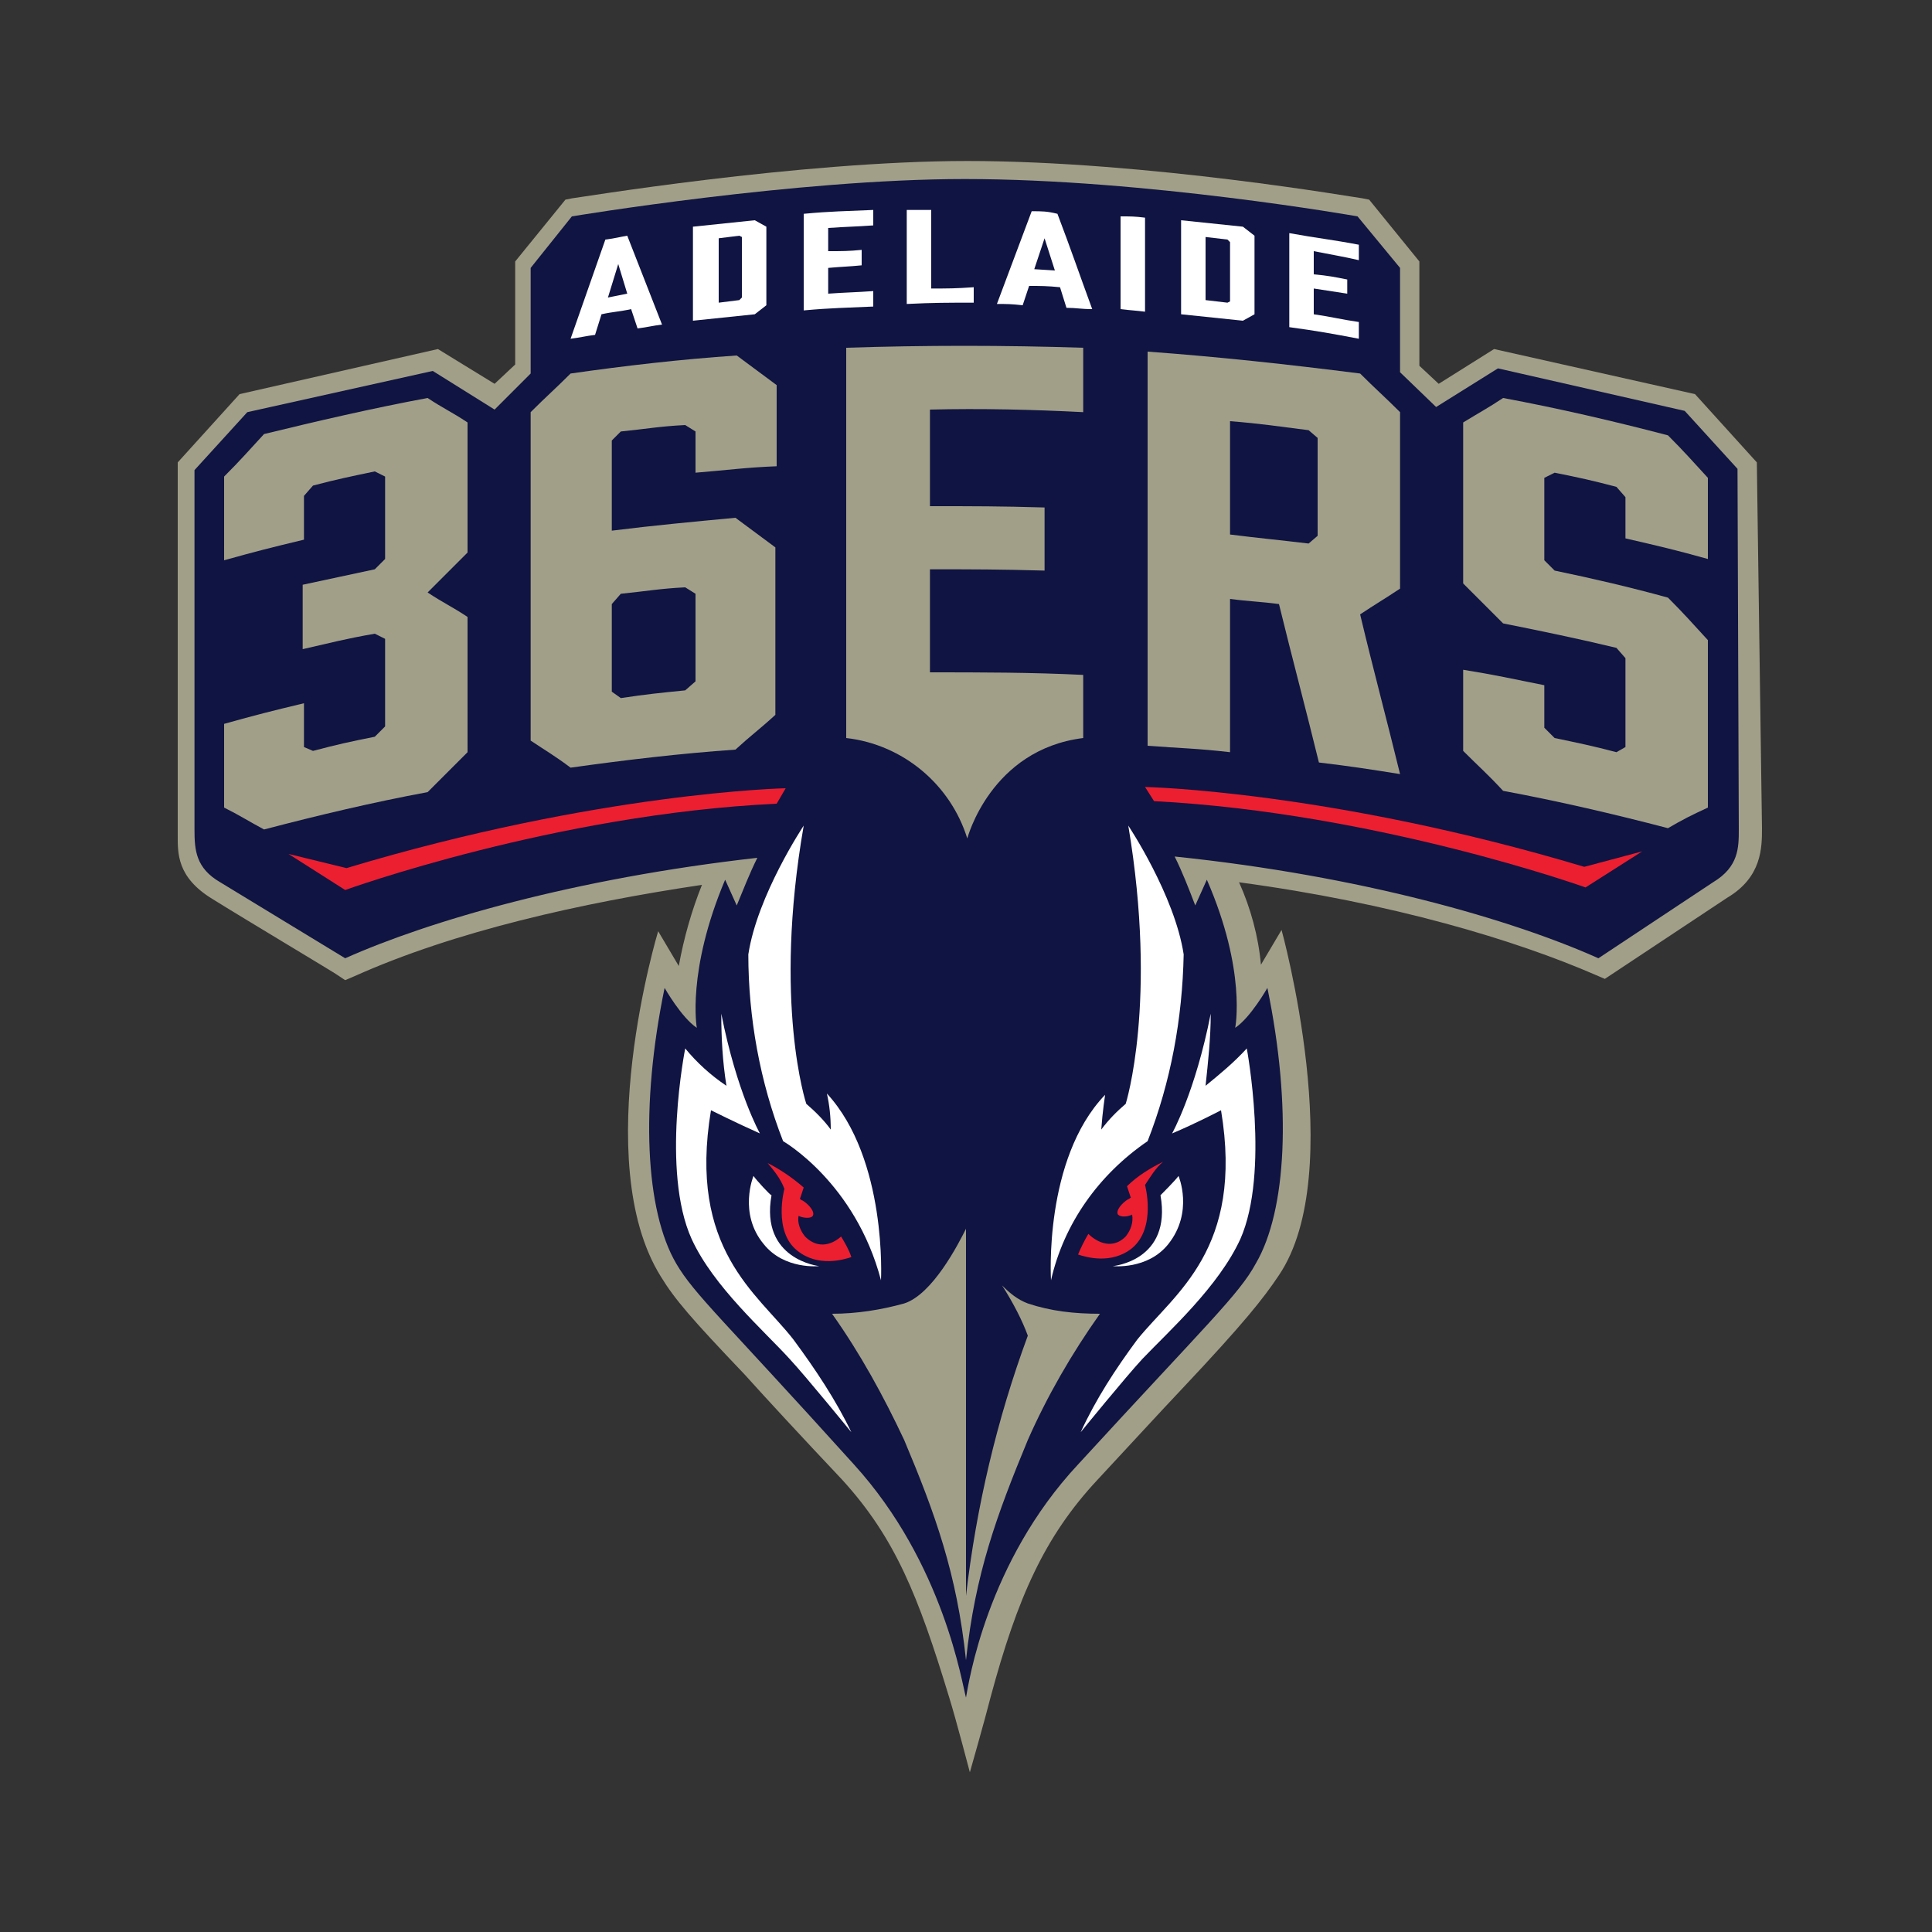 <?xml version="1.0" encoding="utf-8"?>
<!-- Generator: Adobe Illustrator 26.3.1, SVG Export Plug-In . SVG Version: 6.00 Build 0)  -->
<svg version="1.1" id="Layer_1" xmlns="http://www.w3.org/2000/svg" xmlns:xlink="http://www.w3.org/1999/xlink" x="0px" y="0px"
	 viewBox="0 0 150 150" style="enable-background:new 0 0 150 150;" xml:space="preserve">
<rect x="0" y="0" width="150" height="150" fill="#333333" stroke="none"/>
<style type="text/css">
	.st0{fill:#A29F89;}
	.st1{fill:#101442;}
	.st2{fill:#EC1F31;}
	.st3{fill:#FFFFFF;}
</style>
<g>
	<g id="XMLID_00000128477850172585154220000012140628871041407639_">
		<path id="XMLID_00000154422121933224282460000010980719022036598663_" class="st0" d="M136.4,35.9l-4.8-5.3L116,27.1l-4.3,2.7
			l-1.5-1.4v-8.1l-3.9-4.8l-0.5-0.1c-0.2,0-16.7-2.9-30.7-2.9c-13.1,0-30.5,2.9-30.7,2.9l-0.5,0.1l-3.9,4.8v8l-1.6,1.5l-4.4-2.7
			l-15.4,3.5l-4.8,5.3v28.9c0,1.4-0.1,3.3,2.7,5c2.4,1.5,9.6,5.8,9.7,5.9l0.6,0.4l0.7-0.3c7.8-3.5,17.6-5.7,27-7.1
			c-0.8,2-1.4,4.1-1.8,6.3l-1.6-2.7c0,0-5.4,17.8,0.2,26.8c1.1,1.8,2.4,3.3,6.5,7.6c1.8,2,4.3,4.7,7.6,8.2c4.1,4.5,5.9,9,8.3,16.9
			c0.5,1.6,1.6,5.8,1.6,5.8s1.2-4.2,1.6-5.8c2.1-7.8,4.2-12.5,8.3-16.9c2.7-2.9,4.8-5.2,6.6-7.1c4.8-5.1,6.3-7,7.5-8.8
			c5.4-8,0.2-26.8,0.2-26.8l-1.6,2.7c-0.2-2.2-0.8-4.4-1.7-6.4c11.9,1.6,21.5,4.5,27.7,7.2l0.7,0.3l9.5-6.3c2.7-1.6,2.7-3.9,2.7-5.4
			L136.4,35.9L136.4,35.9z"/>
		<path id="XMLID_00000090281956947328801440000016185469516268878471_" class="st1" d="M134.9,36.4l-4.1-4.5l-14.5-3.3l-4.8,3
			l-2.8-2.7v-8.1l-3.3-4c0,0-16.4-2.9-30.5-2.9c-13.1,0-30.5,2.9-30.5,2.9l-3.2,4V29l-2.8,2.8l-4.8-3L19.2,32l-4.1,4.5v27.9
			c0,1.6,0.1,3,2,4.1l9.7,5.9c6.5-2.9,17.8-6.2,32-7.8c-0.6,1.2-1.1,2.5-1.6,3.7c-0.4-0.9-0.9-2-0.9-2c-3,7.1-2.2,11.5-2.2,11.5
			c-1.2-0.8-2.5-3.1-2.5-3.1c-1.9,9.2-1.5,17.3,0.9,21.4c1.4,2.4,3.7,4.4,13.8,15.6c7,7.7,8.4,17.1,8.7,18.1
			c0.2-1.1,1.6-10.5,8.7-18.1c10-10.9,12.5-13.2,13.8-15.6c2.4-4.1,2.8-12.2,0.9-21.4c0,0-1.3,2.3-2.5,3.1c0,0,0.9-4.4-2.2-11.5
			c0,0-0.5,1.1-0.9,2c-0.5-1.3-1-2.6-1.6-3.8c14.5,1.5,26.2,4.9,32.9,7.9l8.9-5.9c2-1.2,2-2.7,2-4.1L134.9,36.4L134.9,36.4z"/>
		<path id="XMLID_00000132075087266273361790000010910219023673729469_" class="st0" d="M79.8,101.2c-0.8-0.3-1.4-0.8-2-1.4
			c0.9,1.4,1.6,2.8,2,3.9c-2.4,6.5-4,13.3-4.8,20.2V95.4c-0.6,1.2-2.6,5.1-4.8,5.8c-1.8,0.5-3.7,0.8-5.6,0.8c2.2,3.1,4,6.4,5.6,9.8
			c2.4,5.7,4.1,10.4,4.8,17.1c0.7-6.7,2.4-11.3,4.8-17.1c1.5-3.4,3.4-6.7,5.6-9.8C83.4,102,81.6,101.8,79.8,101.2z"/>
		<path id="XMLID_00000117645106217080696280000000817535107052047772_" class="st2" d="M90.3,90.2c-1,0.5-2,1.1-2.8,1.9
			c0.1,0.3,0.2,0.6,0.3,0.9c-0.1,0-0.1,0.1-0.2,0.1c-0.5,0.3-1,0.9-0.8,1.2c0.2,0.2,0.7,0.2,1.1,0c0.1,0.6-0.1,1.2-0.5,1.7
			c-1.2,1.2-2.5,0.2-2.9-0.2c-0.3,0.5-0.6,1.1-0.8,1.6c0.6,0.2,2.6,0.8,4.2-0.5c1.9-1.6,1-4.9,1-4.9C89.3,91.4,89.7,90.7,90.3,90.2z
			"/>
		<path id="XMLID_00000176027509168538159990000014354850868320328586_" class="st2" d="M62.5,96c-0.4-0.5-0.6-1.1-0.5-1.6
			c0.4,0.2,1,0.2,1.1,0c0.2-0.3-0.3-0.9-0.8-1.2c-0.1,0-0.1-0.1-0.2-0.1c0.1-0.3,0.2-0.6,0.3-0.9c-0.8-0.7-1.8-1.4-2.8-1.9
			c0.5,0.6,1,1.2,1.3,2c0,0-0.9,3.3,1,4.8c1.6,1.3,3.6,0.7,4.2,0.5c-0.2-0.6-0.5-1.1-0.8-1.6C65.1,96.2,63.8,97.3,62.5,96z"/>
		<path id="XMLID_00000100377775249027157860000005894435901102494351_" class="st3" d="M58.5,91.3c0,0-1.2,2.9,0.8,5.3
			c1.6,2,4.3,1.7,4.3,1.7s-4.6-0.5-3.7-5.5C59.8,92.8,58.7,91.6,58.5,91.3z"/>
		<path id="XMLID_00000122679167325228338630000005574588725342640291_" class="st3" d="M86.4,98.3c0,0,2.7,0.3,4.3-1.7
			c2-2.5,0.8-5.3,0.8-5.3c-0.2,0.3-1.4,1.5-1.4,1.5C91,97.9,86.4,98.3,86.4,98.3z"/>
		<path id="XMLID_00000089534642781459155840000013929217389606069402_" class="st3" d="M89.1,88.6c1.8-4.6,2.7-9.5,2.8-14.5
			c-0.7-4.6-4.3-10-4.3-10c2.3,13.7-0.2,21.6-0.2,21.6c-0.7,0.6-1.3,1.2-1.9,2c0.1-1.4,0.3-2.7,0.3-2.7C81,90,81.6,99.4,81.6,99.4
			C82.6,95,85.3,91.2,89.1,88.6z"/>
		<path id="XMLID_00000175314441173368500530000012062552284639053239_" class="st3" d="M96.8,81.4c-1,1.1-2.1,2-3.2,2.9
			c0.2-1.9,0.4-3.7,0.4-5.6c-1.2,6.1-3,9.3-3,9.3c1.9-0.8,3.8-1.8,3.8-1.8c1.8,10.8-3.6,14.2-6.5,17.8c-1.7,2.3-3.2,4.6-4.4,7.2
			c0,0,3.5-4.3,4.8-5.7c2.1-2.2,5.9-5.6,7.6-9.3C98.6,91,96.8,81.4,96.8,81.4z"/>
		<path id="XMLID_00000094606381851140552170000004158669756554733188_" class="st3" d="M55.2,86.2c0,0,2,1,3.8,1.8
			c0,0-1.8-3.2-3-9.3c0,1.9,0.1,3.7,0.4,5.6c-1.2-0.8-2.3-1.8-3.2-2.9c0,0-1.9,9.5,0.5,14.8c1.7,3.7,5.6,7.1,7.6,9.3
			c1.3,1.4,4.8,5.7,4.8,5.7c-1.2-2.5-2.8-4.9-4.5-7.2C58.8,100.4,53.4,97,55.2,86.2z"/>
		<path id="XMLID_00000085947418510251965080000015012008866623998608_" class="st3" d="M64.5,87.7c-0.5-0.7-1.2-1.4-1.9-2
			c0,0-2.6-7.8-0.2-21.6c0,0-3.6,5.4-4.3,10c0,4.9,0.9,9.9,2.7,14.5c0,0,5.6,3.2,7.6,10.8c0,0,0.5-9.4-4.2-14.5
			C64.4,85.8,64.5,86.7,64.5,87.7z"/>
		<path id="XMLID_00000159464062797142326870000012514591717641327232_" class="st3" d="M47.2,23.1l0.8-2.6l0.7,2.3L47.2,23.1z
			 M47,18.6c-0.9,2.6-1.8,5.1-2.7,7.7c0.8-0.1,1.1-0.2,1.9-0.3l0.5-1.6c0.9-0.2,1.4-0.2,2.3-0.4l0.5,1.5c0.8-0.1,1.1-0.2,1.9-0.3
			c-1.1-2.8-1.6-4.1-2.7-6.9C48.1,18.4,47.8,18.5,47,18.6z"/>
		<path id="XMLID_00000110468838802450552480000014818186303705863088_" class="st3" d="M57.6,23.1l-0.2,0.2l-1.6,0.2v-5l1.6-0.2
			l0.2,0.1V23.1z M53.8,17.6v7.3c1.9-0.2,2.9-0.3,4.8-0.5l0.9-0.7v-6.1l-0.9-0.5C56.7,17.3,55.7,17.4,53.8,17.6z"/>
		<path id="XMLID_00000132063660961975233030000009408433774151790263_" class="st3" d="M62.4,24.1c2.2-0.2,3.3-0.2,5.4-0.3v-1.2
			c-1.4,0.1-2.1,0.1-3.5,0.2v-2c1.1-0.1,1.6-0.1,2.6-0.2v-1.2c-1,0.1-1.5,0.1-2.6,0.1v-1.8c1.4-0.1,2.1-0.1,3.5-0.2v-1.2
			c-2.2,0.1-3.3,0.1-5.4,0.3V24.1z"/>
		<path id="XMLID_00000000901715374497662510000007460933876434018720_" class="st3" d="M72.3,22.4v-6.1c-0.8,0-1.1,0-1.9,0v7.3
			c2.1-0.1,3.1-0.1,5.2-0.1v-1.2C74.2,22.4,73.6,22.4,72.3,22.4z"/>
		<path id="XMLID_00000128459588296479164870000009305822634619219385_" class="st3" d="M80.3,20.9l0.8-2.4l0.8,2.5L80.3,20.9z
			 M80.1,16.4c-1.1,2.9-1.6,4.3-2.7,7.2c0.8,0,1.1,0,2,0.1l0.5-1.5c0.9,0,1.4,0,2.4,0.1l0.5,1.6c0.8,0,1.1,0.1,2,0.1
			c-1.1-3-1.6-4.5-2.7-7.4C81.3,16.4,80.9,16.4,80.1,16.4z"/>
		<path id="XMLID_00000088826795308824092660000017190272922058612872_" class="st3" d="M87,24c0.8,0.1,1.1,0.1,1.9,0.2v-7.3
			c-0.8-0.1-1.1-0.1-1.9-0.1V24z"/>
		<path id="XMLID_00000179621155210589645690000000339443744561941164_" class="st3" d="M95.5,23.4l-0.2,0.1l-1.7-0.2v-4.9l1.7,0.2
			l0.2,0.2V23.4z M96.5,17.6c-1.9-0.2-2.9-0.3-4.8-0.5v7.3c1.9,0.2,2.9,0.3,4.8,0.5l0.9-0.5v-6.1L96.5,17.6z"/>
		<path id="XMLID_00000175283065327014871770000002484628008911115452_" class="st3" d="M105.5,20.2V19c-2.1-0.4-3.2-0.5-5.4-0.9
			v7.3c2.2,0.3,3.3,0.5,5.4,0.9V25c-1.4-0.2-2.1-0.4-3.5-0.6v-2l2.6,0.4v-1.1c-1-0.2-1.5-0.3-2.6-0.4v-1.8
			C103.5,19.8,104.2,19.9,105.5,20.2z"/>
		<path id="XMLID_00000055665013658567822700000007072736349730622600_" class="st2" d="M61,61.2c0,0-14.5,0.3-34.1,6.2l-4.5-1.1
			l4.4,2.8c0,0,16.3-5.9,33.5-6.7L61,61.2z"/>
		<path id="XMLID_00000175299869658301032720000017425125056184677021_" class="st2" d="M123,67.3c-19.7-5.9-34.1-6.2-34.1-6.2
			l0.7,1.1c17.3,0.9,33.5,6.7,33.5,6.7l4.4-2.8L123,67.3z"/>
		<path id="XMLID_00000029025384643014105600000012114803564806742689_" class="st0" d="M20.5,33.7c-1.2,1.3-1.8,2-3.1,3.3v6.5
			c2.5-0.7,3.7-1,6.2-1.6v-3.4l0.7-0.8c1.9-0.5,2.9-0.7,4.8-1.1l0.8,0.4v6.4l-0.8,0.8c-2.3,0.5-3.3,0.7-5.6,1.2v5
			c2.2-0.5,3.3-0.8,5.6-1.2l0.8,0.4v6.8l-0.8,0.8c-2,0.4-2.9,0.6-4.8,1.1L23.6,58v-3.4c-2.5,0.6-3.7,0.9-6.2,1.6v6.5
			c1.2,0.6,1.8,1,3.1,1.7c4.2-1.1,8.4-2.1,12.7-2.9c1.2-1.2,1.9-1.9,3.1-3.1V47.9c-1.2-0.8-1.9-1.1-3.1-1.9c1.2-1.2,1.9-1.9,3.1-3.1
			V32.8c-1.2-0.8-1.9-1.1-3.1-1.9C28.9,31.7,24.6,32.7,20.5,33.7z"/>
		<path id="XMLID_00000179625186352795982120000017867520078501939901_" class="st0" d="M48.2,46.1c2-0.2,3-0.4,5-0.5l0.8,0.5v6.8
			l-0.8,0.7c-2,0.2-3,0.3-5,0.6l-0.7-0.5v-6.8L48.2,46.1z M44.3,29c-1.2,1.2-1.9,1.8-3.1,3v25.5c1.2,0.8,1.9,1.2,3.1,2.1
			c4.3-0.6,8.5-1.1,12.8-1.4c1.2-1.1,1.9-1.6,3.1-2.7V42.5c-1.2-0.9-1.9-1.4-3.1-2.3c-3.2,0.3-6.4,0.6-9.6,1v-7l0.7-0.7
			c2-0.2,3-0.4,5-0.5l0.8,0.5v3.2c2.5-0.2,3.8-0.4,6.3-0.5v-6.3c-1.2-0.9-1.9-1.4-3.1-2.3C52.8,27.9,48.5,28.4,44.3,29z"/>
		<path id="XMLID_00000058566721743810483580000007827023986945050762_" class="st0" d="M101.6,42.2c-2.5-0.3-3.7-0.4-6.1-0.7v-8.8
			c2.5,0.2,3.7,0.4,6.1,0.7l0.7,0.6v7.6L101.6,42.2z M108.7,32c-1.2-1.2-1.9-1.8-3.1-3c-5.5-0.7-11-1.3-16.5-1.7v30.6
			c2.6,0.2,3.8,0.2,6.4,0.5V46.5c1.5,0.2,2.3,0.2,3.8,0.4c1,4.1,2.1,8.2,3.1,12.3c2.5,0.3,3.8,0.5,6.3,0.9c-1-4.1-2.1-8.2-3.1-12.4
			c1.2-0.8,1.9-1.2,3.1-2L108.7,32L108.7,32z"/>
		<path id="XMLID_00000105385339264242460620000004365395655959608991_" class="st0" d="M132.6,43.4v-6.3c-1.2-1.3-1.8-2-3.1-3.3
			c-4.2-1.1-8.5-2.1-12.8-2.9c-1.2,0.8-1.8,1.1-3.1,1.9v12.5c1.2,1.2,1.9,1.9,3.1,3.1c3,0.6,5.9,1.2,8.8,1.9l0.7,0.8v6.9l-0.7,0.4
			c-1.9-0.5-2.9-0.7-4.8-1.1l-0.8-0.8v-3.3c-2.5-0.5-3.8-0.8-6.3-1.2v6.3c1.2,1.2,1.9,1.8,3.1,3.1c4.3,0.8,8.6,1.8,12.8,2.9
			c1.2-0.7,1.8-1,3.1-1.6v-13c-1.2-1.3-1.8-2-3.1-3.3c-2.9-0.8-5.9-1.5-8.8-2.1l-0.8-0.8v-6.4l0.8-0.4c2,0.4,2.9,0.6,4.8,1.1
			l0.7,0.8v3.2C128.8,42.4,130.1,42.7,132.6,43.4z"/>
		<path id="XMLID_00000113323945922059994940000007209031701443136696_" class="st0" d="M65.7,27v30.3c4.4,0.5,8.1,3.6,9.4,7.8
			c0,0,1.8-6.9,9-7.8v-4.9c-4-0.2-8-0.2-11.9-0.2v-8c3.5,0,5.3,0,8.9,0.1v-4.9c-3.5-0.1-5.3-0.1-8.9-0.1v-7.5c4-0.1,8,0,11.9,0.2V27
			C77.9,26.8,71.8,26.8,65.7,27z"/>
	</g>
</g>
</svg>
